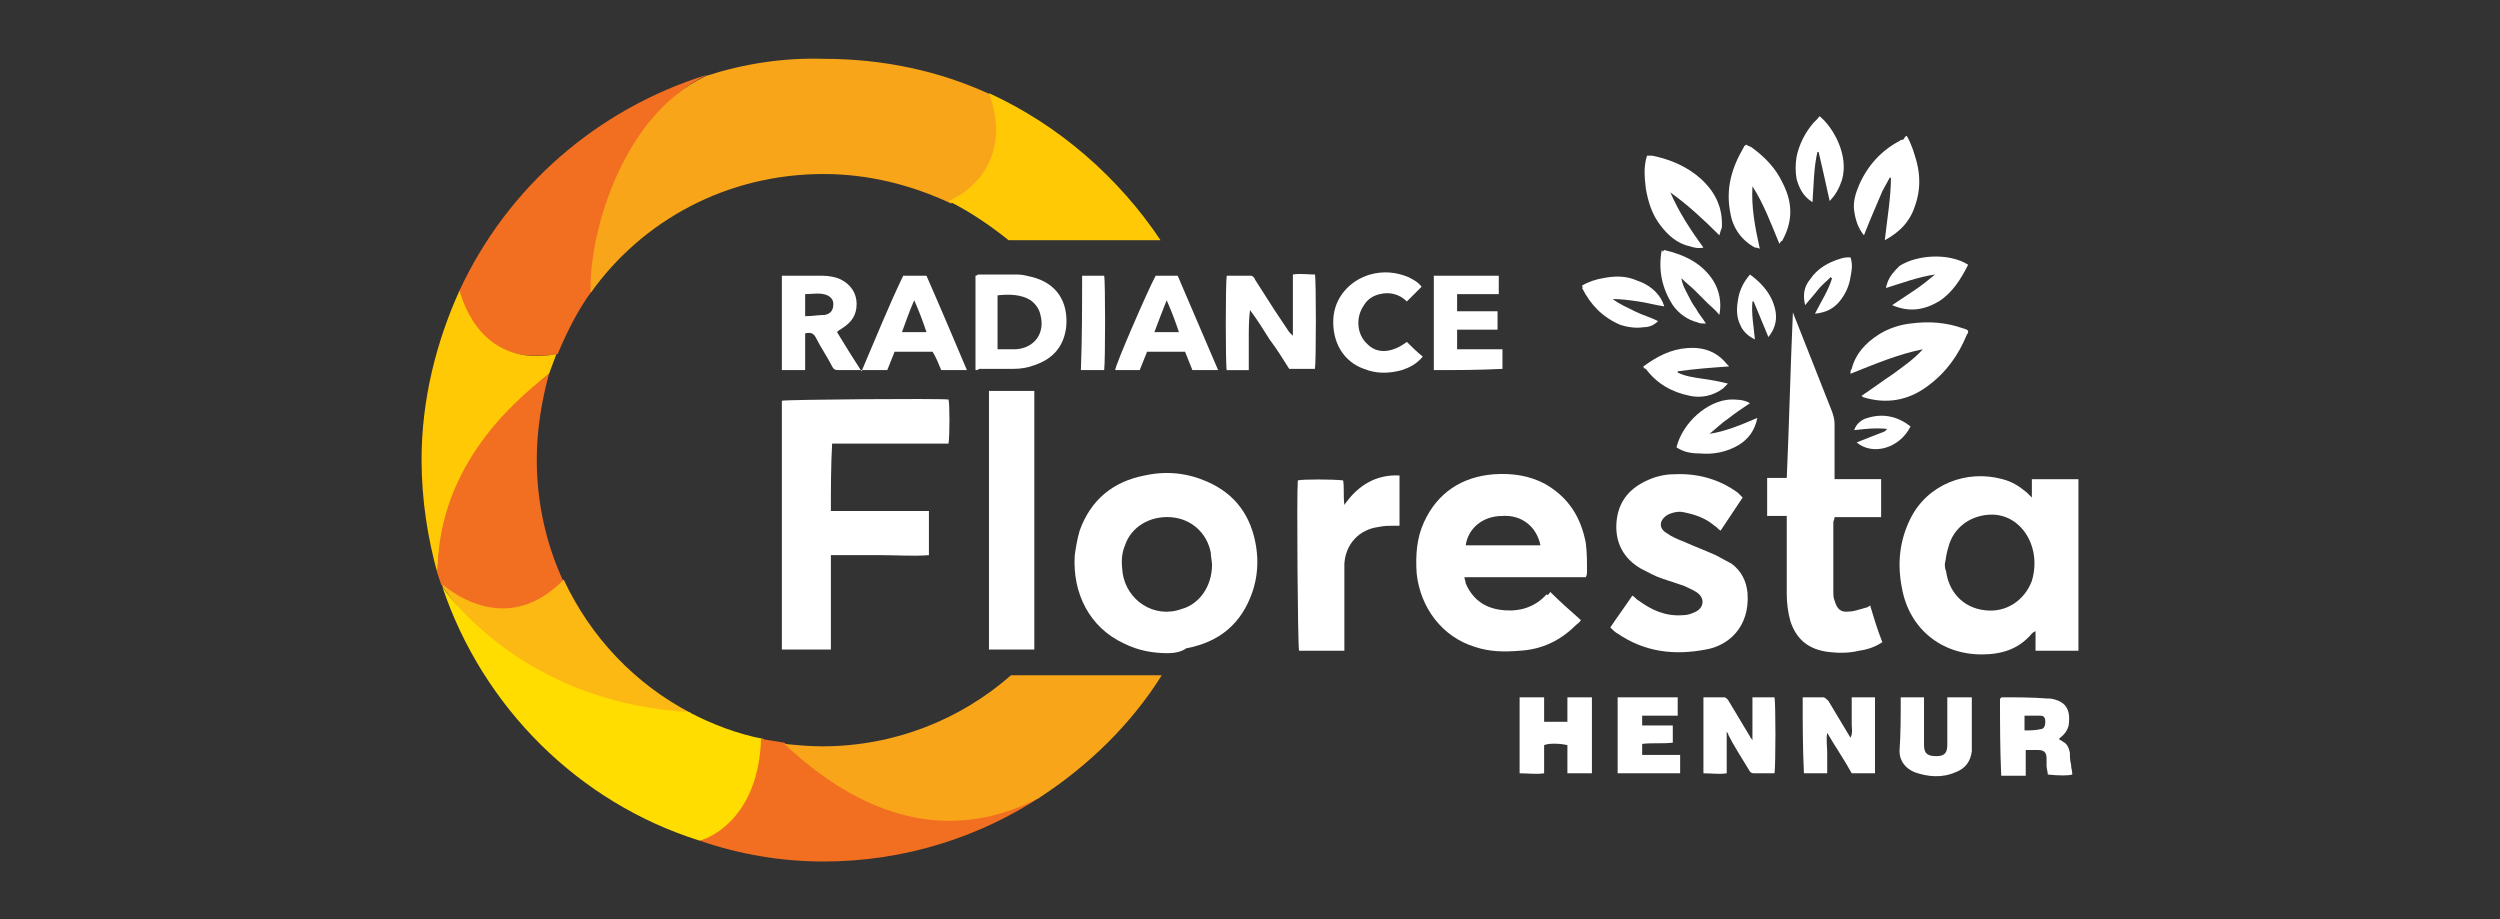 <?xml version="1.0" encoding="utf-8"?>
<!-- Generator: Adobe Illustrator 26.0.1, SVG Export Plug-In . SVG Version: 6.00 Build 0)  -->
<svg version="1.1" id="Layer_1" xmlns="http://www.w3.org/2000/svg" xmlns:xlink="http://www.w3.org/1999/xlink" x="0px" y="0px"
	 viewBox="0 0 204 75" style="enable-background:new 0 0 204 75;" xml:space="preserve">
<rect x="0" y="0" width="204" height="75" fill="#333333" stroke="none"/>
<style type="text/css">
	.st0{display:none;fill-rule:evenodd;clip-rule:evenodd;fill:#1E1E1E;}
	.st1{fill:#FFFFFF;}
	.st2{fill:#F26F21;}
	.st3{fill:#FFCA05;}
	.st4{fill:#FCB813;}
	.st5{fill:#FFDD00;}
	.st6{fill:#F9A51A;}
</style>
<rect x="-50.5" class="st0" width="305" height="75"/>
<g>
	<path class="st1" d="M67.8,41.7c2.7,0,5.3,0,8,0c0,1.2,0,2.4,0,3.6c-1.3,0.1-2.6,0-3.9,0c-1.3,0-2.6,0-4.1,0c0,1.3,0,2.6,0,3.9
		c0,1.3,0,2.5,0,3.8c-1.4,0-2.7,0-4,0c0-6.8,0-13.5,0-20.3c0.4-0.1,12.7-0.2,13.6-0.1c0.1,0.4,0.1,2.9,0,3.6c-3.2,0-6.3,0-9.5,0
		C67.8,38.1,67.8,39.8,67.8,41.7z"/>
	<path class="st1" d="M165.8,40.6c0-0.6,0-1,0-1.5c1.3,0,2.5,0,3.8,0c0,4.7,0,9.3,0,14c-1.2,0-2.3,0-3.5,0c0-0.5,0-1,0-1.6
		c-0.2,0.1-0.2,0.1-0.3,0.2c-1.1,1.3-2.5,1.7-4.1,1.7c-3.3,0-5.9-2.1-6.5-5.4c-0.4-2-0.2-3.9,0.7-5.7c1.4-2.8,4.6-4,7.5-3.2
		c0.8,0.2,1.4,0.6,2,1.1C165.5,40.3,165.6,40.4,165.8,40.6z M158.7,46C158.7,46,158.7,46,158.7,46c0,0.2,0,0.4,0.1,0.6
		c0.2,1.6,1.3,3,3.2,3.2c1.7,0.2,3.2-0.8,3.8-2.4c0.3-1,0.3-2.1-0.1-3.1c-0.6-1.5-1.9-2.4-3.4-2.3c-1.6,0.1-2.9,1.1-3.3,2.6
		C158.8,45.2,158.8,45.6,158.7,46z"/>
	<path class="st1" d="M126.5,48.3c0.8,0.8,1.6,1.5,2.5,2.3c-0.1,0.2-0.3,0.3-0.4,0.4c-1.3,1.3-2.8,2-4.6,2.1
		c-1.2,0.1-2.4,0.1-3.6-0.3c-2.7-0.8-4.5-3.2-4.8-6c-0.1-1.5,0-2.9,0.6-4.2c1.1-2.4,3.1-3.7,5.7-3.9c1.5-0.1,2.9,0.1,4.2,0.8
		c1.9,1.1,2.9,2.7,3.3,4.8c0.1,0.8,0.1,1.5,0.1,2.3c0,0.2,0,0.3-0.1,0.5c-3.3,0-6.6,0-9.9,0c0,0.2,0.1,0.3,0.1,0.5
		c0.6,1.4,1.7,2.1,3.2,2.2c1.3,0.1,2.5-0.3,3.4-1.3C126.3,48.6,126.4,48.5,126.5,48.3z M125.7,44.5c-0.3-1.5-1.5-2.5-3.1-2.4
		c-1.6,0-2.8,1-3,2.4C121.6,44.5,123.6,44.5,125.7,44.5z"/>
	<path class="st1" d="M95.3,53.3c-1.2,0-2.4-0.2-3.6-0.8c-2.8-1.3-4.2-4.1-4-7.2c0.1-0.7,0.2-1.3,0.4-2c0.9-2.5,2.7-4,5.3-4.5
		c1.8-0.4,3.5-0.2,5.1,0.5c2.3,1,3.6,2.8,4,5.3c0.2,1.3,0.1,2.5-0.3,3.7c-0.9,2.6-2.7,4.1-5.4,4.6C96.4,53.2,95.8,53.3,95.3,53.3z
		 M98.9,46.1c0-0.3-0.1-0.7-0.1-1c-0.3-1.6-1.6-2.8-3.3-2.9c-1.7-0.1-3.2,0.8-3.7,2.3c-0.3,0.7-0.3,1.4-0.2,2.2
		c0.3,2.3,2.6,3.8,4.8,3C97.9,49.3,98.9,47.8,98.9,46.1z"/>
	<path class="st1" d="M146.3,25.5c0.1,0.2,0.1,0.3,0.2,0.5c1,2.5,2,5.1,3,7.6c0.1,0.3,0.2,0.6,0.2,1c0,1.3,0,2.6,0,3.9
		c0,0.2,0,0.4,0,0.6c1.3,0,2.5,0,3.8,0c0,1.1,0,2.1,0,3.1c-1.3,0-2.5,0-3.8,0c0,0.2-0.1,0.3-0.1,0.4c0,1.9,0,3.8,0,5.7
		c0,0.2,0,0.5,0.1,0.7c0.2,0.7,0.5,1,1.2,0.9c0.4,0,0.9-0.2,1.3-0.3c0.1,0,0.3-0.1,0.4-0.2c0.3,1,0.6,2,1,3
		c-0.6,0.4-1.2,0.6-1.9,0.7c-0.8,0.2-1.7,0.2-2.5,0.1c-1.6-0.2-2.6-1-3.1-2.5c-0.2-0.7-0.3-1.5-0.3-2.2c0-1.9,0-3.9,0-5.8
		c0-0.2,0-0.4,0-0.6c-0.6,0-1.1,0-1.6,0c0-1,0-2,0-3.1c0.5,0,1,0,1.6,0C146,34.5,146.1,30,146.3,25.5
		C146.2,25.5,146.2,25.5,146.3,25.5z"/>
	<path class="st1" d="M142.2,40.6c-0.6,0.9-1.2,1.8-1.8,2.7c-0.2-0.1-0.3-0.3-0.5-0.4c-0.7-0.6-1.5-0.9-2.5-1.1
		c-0.4-0.1-0.9,0-1.3,0.2c-0.7,0.4-0.8,1.1-0.1,1.5c0.4,0.3,0.9,0.5,1.4,0.7c0.9,0.4,1.7,0.7,2.6,1.1c0.4,0.2,0.9,0.5,1.3,0.7
		c0.8,0.6,1.2,1.4,1.3,2.4c0.2,2.8-1.6,4.3-3.4,4.6c-2.6,0.5-5,0.2-7.2-1.3c-0.2-0.1-0.4-0.3-0.6-0.5c0.6-0.9,1.2-1.7,1.8-2.6
		c0.2,0.1,0.3,0.3,0.5,0.4c1.1,0.8,2.2,1.3,3.6,1.2c0.4,0,0.7-0.1,1.1-0.3c0.6-0.3,0.8-1.1,0-1.6c-0.3-0.2-0.6-0.3-1-0.5
		c-0.6-0.2-1.2-0.4-1.8-0.6c-0.6-0.2-1.1-0.5-1.7-0.8c-1.4-0.8-2.1-2.1-2-3.7c0.1-1.6,0.9-2.7,2.3-3.4c0.8-0.4,1.6-0.6,2.4-0.6
		c1.9-0.1,3.7,0.4,5.2,1.5c0.1,0.1,0.1,0.1,0.2,0.2C142.1,40.5,142.1,40.5,142.2,40.6z"/>
	<path class="st1" d="M80.7,31.9c1.2,0,2.5,0,3.7,0c0,7,0,14.1,0,21.1c-1.2,0-2.5,0-3.7,0C80.7,46,80.7,39,80.7,31.9z"/>
	<path class="st1" d="M114.2,38.8c0,1.4,0,2.7,0,4.1c-0.2,0-0.3,0-0.4,0c-0.4,0-0.9,0-1.3,0.1c-1.6,0.2-2.7,1.4-2.8,3
		c0,0.3,0,0.6,0,0.9c0,1.9,0,3.7,0,5.6c0,0.2,0,0.4,0,0.6c-1.3,0-2.5,0-3.7,0c-0.1-0.4-0.2-12.7-0.1-13.9c0.4-0.1,2.8-0.1,3.7,0
		c0.1,0.6,0,1.2,0.1,2C110.8,39.6,112.3,38.7,114.2,38.8z"/>
	<path class="st1" d="M73.7,22.5c0.7,0,1.3,0,1.9,0c1.1,2.5,2.2,5.1,3.3,7.7c-0.4,0-0.8,0-1.1,0c-0.3,0-0.7,0-1,0
		c-0.2-0.5-0.4-1-0.7-1.5c-1,0-2,0-3.1,0c-0.2,0.5-0.4,1-0.6,1.5c-0.1,0-0.2,0-0.2,0c-1.3,0-2.5,0-3.8,0c-0.3,0-0.4-0.1-0.5-0.3
		c-0.4-0.8-0.9-1.5-1.3-2.3c-0.2-0.4-0.4-0.5-0.9-0.4c0,1,0,2,0,3c-0.7,0-1.3,0-1.9,0c0-2.6,0-5.1,0-7.7c0.1,0,0.2,0,0.3,0
		c1,0,2,0,3,0c0.5,0,1.1,0.1,1.5,0.3c0.8,0.4,1.3,1.1,1.3,2c0,0.9-0.4,1.5-1.2,2c-0.1,0.1-0.2,0.1-0.3,0.2c0,0,0,0-0.1,0.1
		c0.6,1,1.3,2.1,2,3.2C71.5,27.5,72.5,25,73.7,22.5z M65.7,25.8c0.6,0,1.1-0.1,1.6-0.1c0.5-0.1,0.7-0.4,0.7-0.9
		c0-0.4-0.3-0.7-0.8-0.8c-0.5-0.1-1,0-1.5,0C65.7,24.6,65.7,25.1,65.7,25.8z M73.6,27.1c0.7,0,1.3,0,2,0c-0.3-0.9-0.6-1.7-1-2.6
		C74.2,25.4,73.9,26.3,73.6,27.1z"/>
	<path class="st1" d="M105.5,27.4c0-1.7,0-3.3,0-5c0.6-0.1,1.2,0,1.8,0c0.1,0.4,0.1,7.1,0,7.7c-0.7,0-1.4,0-2.1,0
		c-0.5-0.8-1-1.6-1.6-2.4c-0.5-0.8-1-1.6-1.6-2.4c-0.1,0.8-0.1,1.6-0.1,2.4c0,0.8,0,1.6,0,2.5c-0.6,0-1.2,0-1.8,0
		c-0.1-0.4-0.1-7,0-7.7c0.7,0,1.3,0,2,0c0.1,0,0.3,0.2,0.3,0.3c0.5,0.8,1.1,1.7,1.6,2.5c0.4,0.6,0.8,1.2,1.2,1.8
		C105.3,27.2,105.4,27.3,105.5,27.4z"/>
	<path class="st1" d="M79.6,30.2c0-2.6,0-5.1,0-7.7c0.1,0,0.2-0.1,0.2-0.1c1.1,0,2.1,0,3.2,0c0.4,0,0.8,0.1,1.2,0.2
		c2,0.5,3,2,2.8,4.1c-0.2,1.6-1.1,2.6-2.6,3.1c-0.5,0.2-1.1,0.3-1.7,0.3c-0.9,0-1.9,0-2.8,0C79.8,30.2,79.7,30.2,79.6,30.2z
		 M81.4,28.5c0.5,0,1,0,1.5,0c1.5-0.1,2.4-1.3,2-2.8c-0.1-0.5-0.4-0.9-0.8-1.2c-0.8-0.5-1.8-0.5-2.7-0.4
		C81.4,25.6,81.4,27,81.4,28.5z"/>
	<path class="st1" d="M151.9,32.3c0.9-0.6,1.7-1.2,2.6-1.8c0.8-0.6,1.7-1.2,2.4-2c-2,0.4-3.9,1.2-5.9,2c0-0.2,0-0.3,0.1-0.4
		c0.3-1.2,1.1-2.1,2.2-2.8c0.8-0.5,1.7-0.8,2.6-0.9c1.5-0.2,2.9-0.1,4.3,0.4c0.1,0,0.2,0.1,0.3,0.1c0,0,0.1,0.1,0.1,0.1
		c0,0.1,0,0.2-0.1,0.3c-0.7,1.7-1.7,3.1-3.2,4.2c-1.6,1.2-3.4,1.5-5.3,0.9C152.1,32.4,152,32.4,151.9,32.3z"/>
	<path class="st1" d="M96.1,22.5c1.1,2.6,2.2,5.1,3.3,7.7c-0.7,0-1.4,0-2.1,0c-0.2-0.5-0.4-1-0.6-1.5c-1,0-2,0-3.1,0
		c-0.2,0.5-0.4,1-0.6,1.5c-0.7,0-1.3,0-2,0c0-0.4,2.7-6.6,3.3-7.7C94.9,22.5,95.5,22.5,96.1,22.5z M94.2,27.1c0.7,0,1.3,0,2,0
		c-0.3-0.9-0.6-1.7-1-2.6C94.8,25.5,94.5,26.3,94.2,27.1z"/>
	<path class="st1" d="M117,30.2c0-2.6,0-5.1,0-7.7c1.8,0,3.5,0,5.3,0c0,0.5,0,1,0,1.5c-1.1,0-2.3,0-3.4,0c0,0.5,0,0.9,0,1.4
		c1.1,0,2.2,0,3.3,0c0,0.5,0,1,0,1.5c-0.5,0-1.1,0-1.6,0c-0.5,0-1.1,0-1.7,0c0,0.6,0,1,0,1.6c1.2,0,2.4,0,3.7,0c0,0.6,0,1,0,1.6
		C120.6,30.2,118.8,30.2,117,30.2z"/>
	<path class="st1" d="M140.9,59.7c0,1.2,0,2.2,0,3.4c-0.6,0.1-1.2,0-1.9,0c0-2.1,0-4.1,0-6.2c0.6,0,1.2,0,1.7,0
		c0.1,0,0.2,0.1,0.3,0.2c0.6,1,1.2,2,1.8,3c0,0.1,0.1,0.1,0.2,0.3c0-1.2,0-2.3,0-3.5c0.6,0,1.2,0,1.8,0c0.1,0.4,0.1,5.6,0,6.2
		c-0.5,0-1.1,0-1.7,0c-0.2,0-0.3-0.1-0.4-0.3c-0.6-1-1.2-1.9-1.7-2.9C141.1,59.9,141,59.9,140.9,59.7z"/>
	<path class="st1" d="M147.1,56.9c0.6,0,1.1,0,1.7,0c0.1,0,0.3,0.2,0.4,0.3c0.6,1,1.2,2,1.8,3c0.2-0.4,0.1-0.7,0.1-1.1
		c0-0.4,0-0.7,0-1.1c0-0.4,0-0.7,0-1.1c0.7,0,1.3,0,1.9,0c0,2.1,0,4.1,0,6.2c-0.6,0-1.3,0-1.9,0c-0.6-1.1-1.3-2.1-2-3.3
		c-0.1,0.6,0,1.1,0,1.6c0,0.5,0,1.1,0,1.7c-0.7,0-1.3,0-1.9,0C147.1,61,147.1,59,147.1,56.9z"/>
	<path class="st1" d="M114.8,27.9c0.4,0.4,0.8,0.8,1.3,1.2c-0.5,0.6-1.1,0.9-1.7,1.1c-1.1,0.3-2.1,0.3-3.1-0.1
		c-1.7-0.6-2.6-2.2-2.5-4.1c0.1-1.7,1.3-3.1,3-3.6c1.1-0.3,2.1-0.2,3.1,0.2c0.4,0.2,0.8,0.4,1.1,0.8c-0.4,0.4-0.8,0.8-1.2,1.2
		c-0.6-0.6-1.4-0.8-2.2-0.6c-0.5,0.1-1,0.4-1.3,0.9c-0.7,1-0.6,2.4,0.3,3.2C112.4,28.9,113.6,28.8,114.8,27.9z"/>
	<path class="st1" d="M163.2,57c0.1,0,0.1-0.1,0.1-0.1c1.3,0,2.5,0,3.8,0.1c0.1,0,0.1,0,0.2,0c1.2,0.2,1.7,0.8,1.5,2.2
		c-0.1,0.4-0.3,0.7-0.8,1.1c0.1,0.1,0.2,0.1,0.3,0.2c0.4,0.2,0.5,0.5,0.6,0.9c0,0.3,0,0.6,0.1,1c0,0.3,0.1,0.5,0.1,0.8
		c-0.3,0.1-1.1,0.1-2,0c0-0.2-0.1-0.5-0.1-0.7c0-0.2,0-0.4,0-0.6c0-0.5-0.2-0.7-0.7-0.7c-0.2,0-0.4,0-0.5,0c-0.1,0-0.3,0-0.5,0
		c0,0.7,0,1.4,0,2.1c-0.7,0-1.3,0-2,0C163.2,61.1,163.2,59,163.2,57z M165.2,59.6c0.5,0,0.9,0,1.3-0.1c0.3,0,0.4-0.3,0.4-0.6
		c0-0.3-0.1-0.5-0.4-0.5c-0.4,0-0.9,0-1.3,0C165.2,58.8,165.2,59.2,165.2,59.6z"/>
	<path class="st1" d="M124,63.1c0-2.1,0-4.1,0-6.2c0.7,0,1.3,0,2,0c0,0.7,0,1.3,0,2c0.6,0,1.2,0,1.9,0c0-0.7,0-1.3,0-2
		c0.7,0,1.3,0,2,0c0,2.1,0,4.1,0,6.2c-0.6,0-1.3,0-2,0c0-0.8,0-1.5,0-2.3c-0.4-0.1-1.4-0.2-1.9,0c0,0.7,0,1.5,0,2.3
		C125.3,63.2,124.7,63.1,124,63.1z"/>
	<path class="st1" d="M155.1,56.9c0.6,0,1.3,0,1.9,0c0,0.1,0,0.3,0,0.5c0,1,0,2,0,3c0,0.1,0,0.3,0,0.4c0,0.7,0.3,0.9,1,0.9
		c0.6,0,0.9-0.2,0.9-0.9c0-1.1,0-2.2,0-3.3c0-0.2,0-0.4,0-0.6c0.7,0,1.3,0,2,0c0,0.2,0,0.3,0,0.5c0,1.1,0,2.3,0,3.4
		c0,0.2,0,0.4,0,0.5c-0.1,0.8-0.5,1.4-1.3,1.7c-1.1,0.5-2.3,0.4-3.4,0c-0.7-0.3-1.2-0.9-1.2-1.7C155.1,59.9,155.1,58.4,155.1,56.9z"
		/>
	<path class="st1" d="M140.3,19.2c-1.3-1.3-2.6-2.5-4-3.5c0.7,1.6,1.6,3,2.7,4.5c-0.4,0.1-0.8,0-1.1-0.1c-1-0.2-1.8-0.9-2.4-1.7
		c-0.7-0.9-1-1.9-1.2-3c-0.1-0.9-0.2-1.8,0.1-2.7c0.1,0,0.3,0,0.4,0c1.5,0.3,2.9,0.9,4,1.9c1.2,1.1,1.8,2.4,1.7,4
		C140.4,18.8,140.4,18.9,140.3,19.2z"/>
	<path class="st1" d="M132,56.9c1.7,0,3.3,0,4.9,0c0,0.5,0,0.9,0,1.5c-1,0-1.9,0-2.9,0c0,0.3,0,0.5,0,0.8c0.8,0,1.6,0,2.5,0
		c0,0.5,0,0.9,0,1.4c-0.8,0.1-1.6,0-2.5,0.1c0,0.3,0,0.6,0,0.9c1,0,2,0,3.1,0c0,0.5,0,1,0,1.5c-1.7,0-3.4,0-5.1,0
		C132,61,132,59,132,56.9z"/>
	<path class="st1" d="M145.2,19.9c-0.7-1.7-1.3-3.3-2.2-4.7c-0.1,1.7,0.2,3.3,0.6,5.1c-0.2-0.1-0.3-0.1-0.4-0.1
		c-1.1-0.6-1.8-1.6-2-2.8c-0.4-2,0.1-3.7,1.1-5.4c0-0.1,0.1-0.1,0.2-0.2c0.1,0.1,0.2,0.1,0.4,0.2c1.1,0.8,2,1.7,2.6,3
		c0.8,1.6,0.8,3.1-0.1,4.7C145.4,19.6,145.3,19.7,145.2,19.9z"/>
	<path class="st1" d="M155.6,11.1c0.4,0.7,0.6,1.4,0.8,2.1c0.3,1.2,0.3,2.3-0.1,3.5c-0.4,1.3-1.2,2.2-2.5,2.9
		c0.2-1.8,0.5-3.5,0.5-5.1c0,0,0,0-0.1,0c0,0,0,0,0,0c-0.2,0.4-0.4,0.7-0.6,1.1c-0.5,1.2-1,2.3-1.5,3.6c-0.5-0.6-0.7-1.3-0.8-2
		c-0.1-0.7,0.1-1.4,0.4-2.1c0.7-1.6,1.8-2.8,3.3-3.6c0.1-0.1,0.2-0.1,0.3-0.1C155.5,11.1,155.5,11.1,155.6,11.1z"/>
	<path class="st1" d="M135.8,20.4c1.7,0.4,3.1,1.1,4,2.5c0.5,0.8,0.7,1.8,0.5,2.8c-0.3-0.4-0.7-0.7-1-1c-0.3-0.3-0.6-0.6-1-1
		c-0.3-0.3-0.7-0.6-1.1-1c0.1,0.6,0.3,0.9,0.5,1.3c0.2,0.4,0.4,0.8,0.7,1.2c0.2,0.4,0.5,0.7,0.8,1.2c-0.3,0-0.5,0-0.7-0.1
		c-0.8-0.2-1.5-0.7-2-1.4c-0.9-1.4-1.2-2.9-0.9-4.5C135.7,20.6,135.7,20.5,135.8,20.4z"/>
	<path class="st1" d="M143.4,34.1c-0.2,1-0.7,1.7-1.5,2.2c-1,0.6-2.1,0.8-3.2,0.7c-0.7,0-1.3-0.1-1.9-0.5c0.5-2,2.5-3.8,4.4-3.9
		c0.5,0,1.1,0,1.6,0.3c-0.6,0.4-1.2,0.8-1.7,1.2c-0.6,0.4-1.1,0.9-1.6,1.3C140.8,35.2,142,34.7,143.4,34.1z"/>
	<path class="st1" d="M148.5,9.5c1.1,0.9,2.4,3.2,1.8,5.2c-0.2,0.6-0.5,1.2-1,1.7c-0.3-1.4-0.6-2.7-0.9-4c0,0-0.1,0-0.1,0
		c-0.3,1.3-0.3,2.7-0.4,4.1c-0.8-0.5-1.1-1.2-1.3-1.9c-0.1-0.6-0.1-1.2,0-1.8c0.2-1,0.7-2,1.4-2.8c0.1-0.1,0.2-0.2,0.3-0.3
		C148.4,9.6,148.4,9.5,148.5,9.5z"/>
	<path class="st1" d="M129.1,23.3c0.5-0.3,1.1-0.5,1.7-0.6c1-0.2,1.9-0.2,2.8,0.2c0.9,0.3,1.7,0.9,2.1,1.8c0,0.1,0.1,0.2,0.1,0.3
		c-0.7-0.1-1.4-0.3-2.1-0.4c-0.7-0.1-1.4-0.2-2.1-0.2c0.5,0.4,1.2,0.7,1.8,1c0.6,0.3,1.3,0.5,1.9,0.8c-0.4,0.4-0.8,0.5-1.2,0.5
		c-0.6,0.1-1.3,0-1.9-0.2c-1.4-0.6-2.4-1.6-3.1-3C129.2,23.5,129.1,23.4,129.1,23.3z"/>
	<path class="st1" d="M160.6,21.6c-0.6,1.2-1.3,2.3-2.4,3c-1.2,0.7-2.4,0.9-3.8,0.3c0.6-0.4,1.2-0.8,1.8-1.2
		c0.6-0.4,1.1-0.8,1.7-1.3c-1.4,0.2-2.7,0.7-4,1.1c0-0.2,0.1-0.3,0.1-0.4c0.2-0.6,0.6-1,1-1.4C156.4,20.8,159,20.6,160.6,21.6z"/>
	<path class="st1" d="M134.1,29.9c1.1-0.8,2.2-1.4,3.6-1.5c1.3-0.1,2.4,0.3,3.2,1.3c0.1,0.1,0.1,0.1,0.2,0.2
		c-1.4,0.1-2.8,0.2-4.2,0.4c0,0,0,0.1,0,0.1c0.6,0.3,1.3,0.4,2,0.5c0.7,0.1,1.3,0.2,2.1,0.4c-0.2,0.2-0.3,0.3-0.4,0.4
		c-0.8,0.6-1.8,0.8-2.7,0.6c-1.5-0.3-2.7-1-3.6-2.2C134.2,30.1,134.1,30,134.1,29.9z"/>
	<path class="st1" d="M88.3,22.5c0.6,0,1.2,0,1.8,0c0.1,0.4,0.1,7,0,7.7c-0.6,0-1.2,0-1.9,0C88.3,27.6,88.3,25.1,88.3,22.5z"/>
	<path class="st1" d="M147.3,24.9c-0.2-0.8-0.1-1.5,0.4-2.1c0.6-0.9,1.5-1.4,2.5-1.7c0.3-0.1,0.5-0.1,0.8-0.1c0.2,0.6,0.1,1.1,0,1.6
		c-0.1,0.7-0.4,1.4-0.9,2c-0.5,0.6-1.1,0.9-2,1c0.5-1,1.1-1.9,1.4-2.9c0,0-0.1,0-0.1-0.1c-0.4,0.4-0.8,0.7-1.1,1.1
		C148,24.1,147.7,24.4,147.3,24.9z"/>
	<path class="st1" d="M142.8,22.4c1.1,0.8,1.9,1.8,2.1,3.1c0.1,0.7-0.1,1.4-0.6,2c-0.4-1-0.8-1.9-1.2-2.9c0,0-0.1,0-0.1,0
		c-0.1,1,0.1,2,0.2,3.1c-0.6-0.3-1-0.7-1.2-1.2c-0.3-0.6-0.3-1.3-0.2-1.9C141.9,23.8,142.2,23.1,142.8,22.4z"/>
	<path class="st1" d="M151.5,36.1c0.8-0.3,1.5-0.6,2.3-0.9c0,0,0.1-0.1,0.2-0.2c-1-0.1-1.8,0-2.7,0.1c0.2-0.6,0.7-0.9,1.1-1
		c1.3-0.4,2.5-0.1,3.5,0.7C155,36.6,152.8,37.2,151.5,36.1z"/>
	<g>
		<path class="st2" d="M37.5,23.7c0.2,1.2,1.4,6.2,8,5.2c0.8-1.9,1.7-3.7,2.9-5.3c0.8-5.5,2.9-14.4,9.3-17.5
			C48.7,8.9,41.4,15.3,37.5,23.7z"/>
		<path class="st3" d="M37.5,23.7c-1.9,4.2-3.1,8.9-3.1,13.8c0,3.3,0.5,6.4,1.3,9.3c0.2-7.5,5.5-13.3,9.1-16.3
			c0.2-0.5,0.4-1.1,0.6-1.6C39.4,30,37.8,24.8,37.5,23.7z"/>
		<path class="st2" d="M43.8,37.5c0-2.4,0.4-4.8,1-7c-3.5,2.7-9.1,8-9.1,16.3c0.1,0.3,0.2,0.6,0.3,0.9c1.1,1,5.6,4.4,10-0.2
			C44.6,44.5,43.8,41.1,43.8,37.5z"/>
		<path class="st4" d="M46,47.3c-4.4,4.5-8.8,1.3-9.9,0.4c0,0.1,0,0.2,0.1,0.3c5.7,8,14.7,9.9,20.2,10.2C51.8,55.8,48.2,52,46,47.3z
			"/>
		<path class="st5" d="M56.2,58.1C43.9,57.4,37.6,50,36.1,47.9c3.3,9.8,11.1,17.6,21,20.7c4.9-0.8,5.9-5.7,5.2-8.3
			C60.2,59.9,58.1,59.1,56.2,58.1z"/>
		<path class="st2" d="M67.2,70.3c6.6,0,12.8-2,17.9-5.4c-8.8,4.6-17.1-0.8-21.1-4.3c-0.6-0.1-1.3-0.2-1.9-0.3c-0.2,6.2-3.9,8-5,8.3
			C60.3,69.7,63.7,70.3,67.2,70.3z"/>
		<path class="st6" d="M82.5,55.1c-4.1,3.6-9.5,5.8-15.4,5.8c-1.1,0-2.1-0.1-3.1-0.2c8.2,7.7,15.4,7.2,20.8,4.4c4-2.6,7.5-6,10-10
			C93,55.1,83.7,55.1,82.5,55.1z"/>
		<path class="st6" d="M57.6,6.2c-7.1,3.4-9.6,13.4-9.4,17.7c4.2-5.9,11.1-9.7,19-9.7c3.7,0,7.2,0.9,10.4,2.4c5.6-2.1,4-7.1,3.2-8.9
			c-4.1-1.9-8.7-2.9-13.6-2.9C63.9,4.7,60.7,5.2,57.6,6.2z"/>
		<path class="st3" d="M80.7,7.6c1.8,4.8-0.9,7.8-3.3,8.8c1.8,0.9,3.4,2,4.9,3.2h12.4C91.3,14.5,86.4,10.2,80.7,7.6z"/>
	</g>
</g>
</svg>
